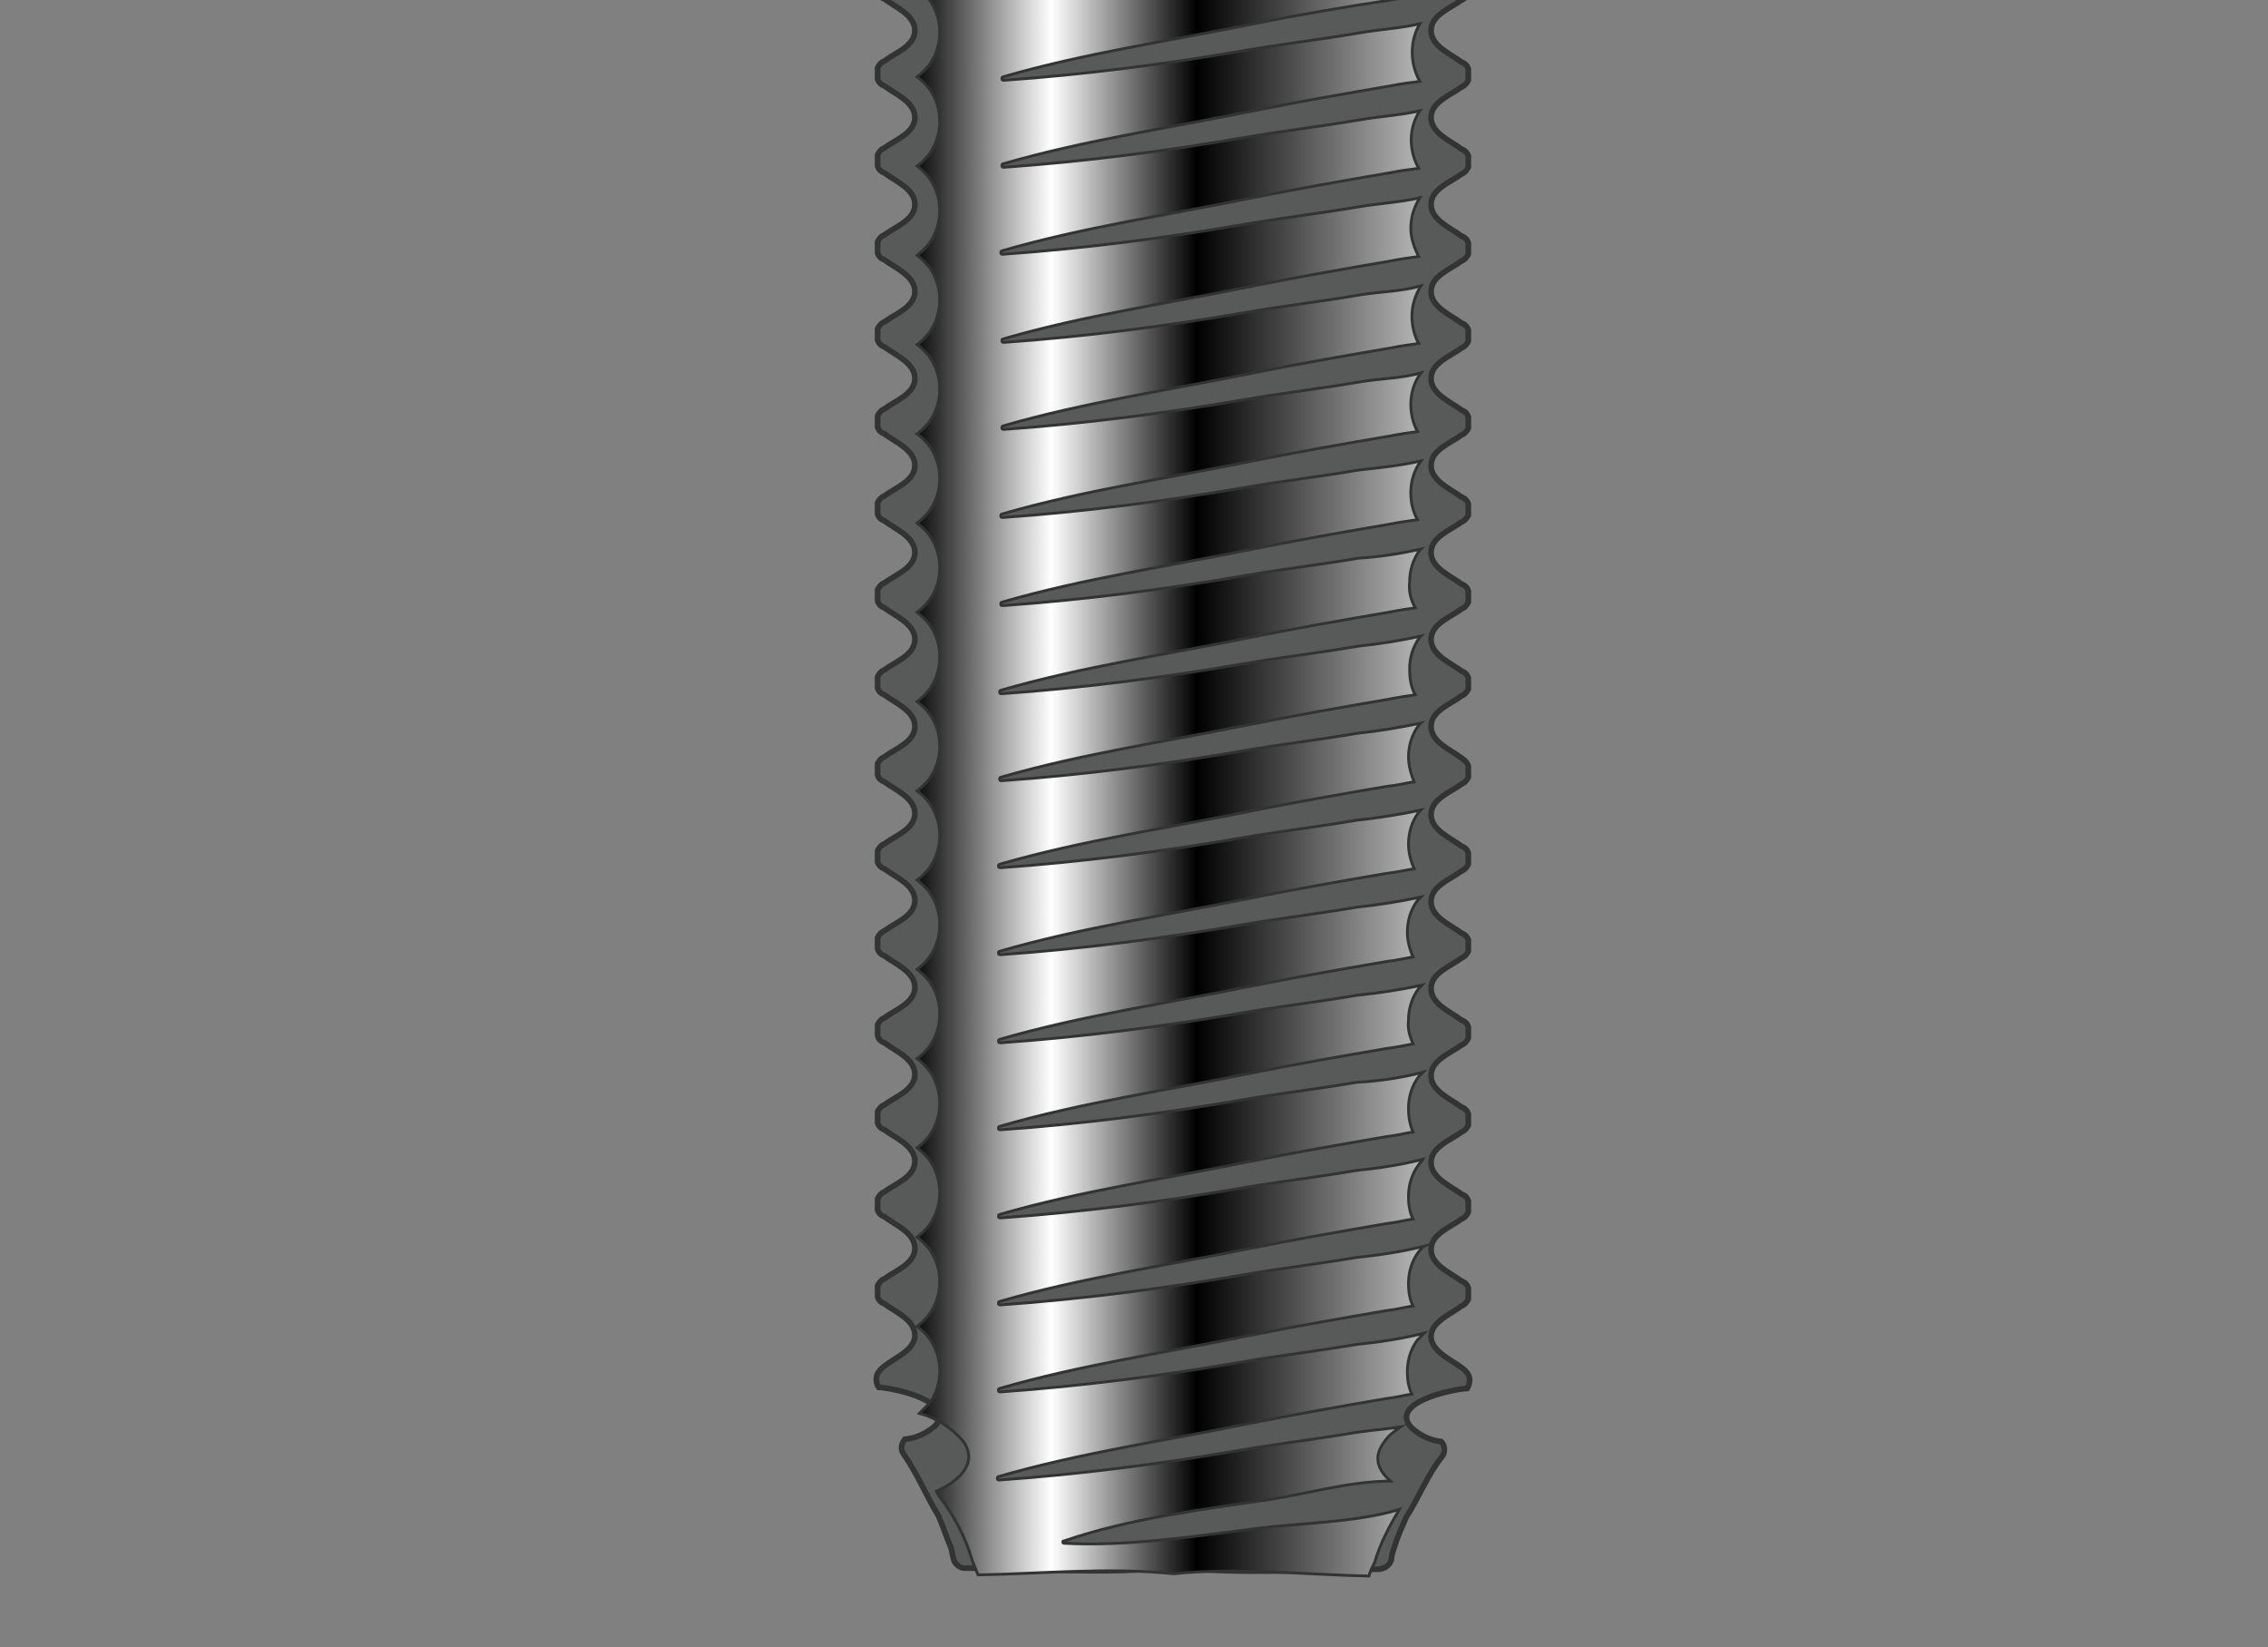 <?xml version="1.0" encoding="utf-8"?>
<!-- Generator: Adobe Illustrator 21.0.2, SVG Export Plug-In . SVG Version: 6.00 Build 0)  -->
<svg version="1.1" id="Layer_1" xmlns="http://www.w3.org/2000/svg" xmlns:xlink="http://www.w3.org/1999/xlink" x="0px" y="0px"
	 viewBox="0 0 200.8 145.8" style="enable-background:new 0 0 200.8 145.8;" xml:space="preserve">
<rect x="0" y="0" width="200.8" height="145.8" fill="#808080" stroke="none"/>
<style type="text/css">
	.st0{clip-path:url(#SVGID_2_);}
	.st1{fill:#585959;}
	.st2{fill:none;stroke:#333333;stroke-width:0.5;stroke-miterlimit:10;}
	.st3{fill:url(#SVGID_3_);stroke:#333333;stroke-width:0.25;stroke-miterlimit:10;}
	.st4{fill:url(#SVGID_4_);stroke:#333333;stroke-width:0.25;stroke-miterlimit:10;}
</style>
<title>course-7</title>
<g id="Layer_2">
	<g id="Layer_1-2">
		<g>
			<defs>
				<rect id="SVGID_1_" width="200.8" height="145.8"/>
			</defs>
			<clipPath id="SVGID_2_">
				<use xlink:href="#SVGID_1_"  style="overflow:visible;"/>
			</clipPath>
			<g class="st0">
				<g>
					<g>
						<path class="st1" d="M78.3-25.7c-0.3,0.1-0.5,0.4-0.6,0.6c0,0,0,0.1,0,0.1c0,0.1,0,0.1,0,0.2c0,0.1,0,0.1,0,0.2
							c0,0.1,0,0.1,0,0.2c0,0.1,0,0.1,0,0.2c0,0,0,0.1,0,0.1c0.1,0.3,0.3,0.5,0.6,0.6c0.9,0.7,2.7,1.4,2.7,2.8s-1.8,2-2.7,2.7
							c-0.3,0.1-0.5,0.4-0.6,0.6c0,0,0,0.1,0,0.1c0,0.1,0,0.1,0,0.2c0,0.1,0,0.2,0,0.4c0,0.1,0,0.1,0,0.2c0,0,0,0.1,0,0.1
							c0.1,0.3,0.3,0.5,0.6,0.6c0.9,0.7,2.7,1.4,2.7,2.8s-1.8,2-2.7,2.7c-0.3,0.1-0.5,0.4-0.6,0.6c0,0,0,0.1,0,0.1
							c0,0.1,0,0.1,0,0.2c0,0.1,0,0.2,0,0.4c0,0.1,0,0.1,0,0.2c0,0,0,0.1,0,0.1c0.1,0.3,0.3,0.5,0.6,0.6C79.2-7,81-6.3,81-5
							s-1.8,2-2.7,2.7c-0.3,0.1-0.5,0.4-0.6,0.6c0,0,0,0.1,0,0.1c0,0.1,0,0.1,0,0.2c0,0.1,0,0.1,0,0.2c0,0.1,0,0.1,0,0.2
							c0,0.1,0,0.1,0,0.2c0,0,0,0.1,0,0.1c0.1,0.3,0.3,0.5,0.6,0.6c0.9,0.7,2.7,1.4,2.7,2.8s-1.8,2-2.7,2.7
							c-0.3,0.1-0.5,0.4-0.6,0.6c0,0,0,0.1,0,0.1c0,0.1,0,0.1,0,0.2c0,0.1,0,0.2,0,0.4c0,0.1,0,0.1,0,0.2c0,0,0,0.1,0,0.1
							c0.1,0.3,0.3,0.5,0.6,0.6c0.9,0.7,2.7,1.4,2.7,2.8s-1.8,2-2.7,2.7c-0.3,0.1-0.5,0.4-0.6,0.6c0,0,0,0.1,0,0.1
							c0,0.1,0,0.1,0,0.2c0,0.1,0,0.2,0,0.4c0,0.1,0,0.1,0,0.2c0,0,0,0.1,0,0.1c0.1,0.3,0.3,0.5,0.6,0.6c0.9,0.7,2.7,1.4,2.7,2.8
							s-1.8,2-2.7,2.7c-0.3,0.1-0.5,0.4-0.6,0.6c0,0,0,0.1,0,0.1c0,0.1,0,0.1,0,0.2c0,0.1,0,0.2,0,0.4c0,0.1,0,0.1,0,0.2
							c0,0,0,0.1,0,0.1c0.1,0.3,0.3,0.5,0.6,0.6c0.9,0.7,2.7,1.4,2.7,2.8s-1.8,2-2.7,2.7c-0.3,0.1-0.5,0.4-0.6,0.6c0,0,0,0.1,0,0.1
							c0,0.1,0,0.1,0,0.2c0,0.1,0,0.2,0,0.4c0,0.1,0,0.1,0,0.2c0,0,0,0.1,0,0.1c0.1,0.3,0.3,0.5,0.6,0.6c0.9,0.7,2.7,1.4,2.7,2.8
							s-1.8,2-2.7,2.7c-0.3,0.1-0.5,0.4-0.6,0.6c0,0,0,0.1,0,0.1c0,0.1,0,0.1,0,0.2c0,0.1,0,0.2,0,0.4c0,0.1,0,0.1,0,0.2
							c0,0,0,0.1,0,0.1c0.1,0.3,0.3,0.5,0.6,0.6c0.9,0.7,2.7,1.4,2.7,2.8s-1.8,2-2.7,2.7c-0.3,0.1-0.5,0.4-0.6,0.6c0,0,0,0.1,0,0.1
							c0,0.1,0,0.1,0,0.2c0,0.1,0,0.2,0,0.4c0,0.1,0,0.1,0,0.2c0,0,0,0.1,0,0.1c0.1,0.3,0.3,0.5,0.6,0.6c0.9,0.7,2.7,1.4,2.7,2.8
							s-1.8,2-2.7,2.7c-0.3,0.1-0.5,0.4-0.6,0.6c0,0,0,0.1,0,0.1c0,0.1,0,0.1,0,0.2c0,0.1,0,0.2,0,0.4c0,0.1,0,0.1,0,0.2
							c0,0,0,0.1,0,0.1c0.1,0.3,0.3,0.5,0.6,0.6c0.9,0.7,2.7,1.4,2.7,2.8s-1.8,2-2.7,2.7c-0.3,0.1-0.5,0.4-0.6,0.6c0,0,0,0.1,0,0.1
							c0,0.1,0,0.1,0,0.2c0,0.1,0,0.2,0,0.4c0,0.1,0,0.1,0,0.2c0,0,0,0.1,0,0.1c0.1,0.3,0.3,0.5,0.6,0.6c0.9,0.7,2.7,1.4,2.7,2.8
							s-1.8,2-2.7,2.7c-0.3,0.1-0.5,0.4-0.6,0.6c0,0,0,0.1,0,0.1c0,0.1,0,0.1,0,0.2c0,0.1,0,0.2,0,0.4c0,0.1,0,0.1,0,0.2
							c0,0,0,0.1,0,0.1c0.1,0.3,0.3,0.5,0.6,0.6c0.9,0.7,2.7,1.4,2.7,2.8s-1.8,2-2.7,2.7c-0.3,0.1-0.5,0.4-0.6,0.6c0,0,0,0.1,0,0.1
							c0,0.1,0,0.1,0,0.2c0,0.1,0,0.2,0,0.4c0,0.1,0,0.1,0,0.2c0,0,0,0.1,0,0.1c0.1,0.3,0.3,0.5,0.6,0.6c0.9,0.7,2.7,1.4,2.7,2.8
							s-1.8,2-2.7,2.7c-0.3,0.1-0.5,0.4-0.6,0.6c0,0,0,0.1,0,0.1c0,0.1,0,0.1,0,0.2c0,0.1,0,0.2,0,0.4c0,0.1,0,0.1,0,0.2
							c0,0,0,0.1,0,0.1c0.1,0.3,0.3,0.5,0.6,0.6c0.9,0.7,2.7,1.4,2.7,2.8s-1.8,2-2.7,2.7c-0.3,0.1-0.5,0.4-0.6,0.6c0,0,0,0.1,0,0.1
							c0,0.1,0,0.1,0,0.2c0,0.1,0,0.2,0,0.4c0,0.1,0,0.1,0,0.2c0,0,0,0.1,0,0.1c0.1,0.3,0.3,0.5,0.6,0.6c0.9,0.7,2.7,1.4,2.7,2.8
							s-1.8,2-2.7,2.7c-0.3,0.1-0.5,0.4-0.6,0.6c0,0,0,0.1,0,0.1c0,0.1,0,0.1,0,0.2c0,0.1,0,0.2,0,0.4c0,0.1,0,0.1,0,0.2
							c0,0,0,0.1,0,0.1c0.1,0.3,0.3,0.5,0.6,0.6c0.9,0.7,2.7,1.4,2.7,2.8s-1.8,2-2.7,2.7c-0.3,0.1-0.5,0.4-0.6,0.6c0,0,0,0.1,0,0.1
							c0,0.1,0,0.1,0,0.2c0,0.1,0,0.2,0,0.4c0,0.1,0,0.1,0,0.2c0,0,0,0.1,0,0.1c0.1,0.3,0.3,0.5,0.6,0.6c0.9,0.7,2.7,1.4,2.7,2.8
							s-1.8,2-2.7,2.7c-0.3,0.1-0.5,0.4-0.6,0.6c0,0,0,0.1,0,0.1c0,0.1,0,0.1,0,0.2c0,0.1,0,0.1,0,0.2c0,0.1,0,0.1,0,0.2
							c0,0.1,0,0.1,0,0.2c0,0,0,0.1,0,0.1c0.1,0.3,0.3,0.5,0.6,0.6c0.9,0.7,2.7,1.4,2.7,2.8c0,1.5-2.4,2.2-3.1,3.1
							c-0.4,0.4-0.4,1.1-0.1,1.5c1.6,0.1,6.8,1.3,5,3.4c-0.8,0.7-1.7,1.1-2.7,1.2c-0.3,0.4-0.4,0.9-0.1,1.3c1.2,1.7,2,3.7,3.1,5.5
							c0.4,0.9,0.7,1.9,1.1,2.8c0.1,0.3,0.1,0.6,0.2,0.9c0.1,0.6,0.7,1,1.2,0.9c5.8,0,12.3,0.6,18.2-0.1c6,0.7,12.4,0.2,18.2,0.2
							c0.6,0,1.1-0.4,1.2-0.9c0-0.3,0.1-0.6,0.2-0.9c0.3-1,0.7-1.9,1.1-2.8c1.1-1.7,1.9-3.8,3.2-5.4c0.3-0.4,0.2-1-0.1-1.3
							c-1-0.1-2-0.6-2.7-1.3c-1.8-2.1,3.4-3.3,5-3.4c0.3-0.5,0.3-1.1-0.1-1.5c-0.7-0.8-3.1-1.6-3.1-3.1c0-1.3,1.8-2,2.7-2.7
							c0.3-0.1,0.5-0.4,0.6-0.6c0,0,0-0.1,0-0.1c0-0.1,0-0.1,0-0.2c0-0.1,0-0.2,0-0.4c0-0.1,0-0.1,0-0.2c0,0,0-0.1,0-0.1
							c-0.1-0.3-0.3-0.5-0.6-0.6c-0.9-0.7-2.7-1.4-2.7-2.8s1.8-2,2.7-2.7c0.3-0.1,0.5-0.4,0.6-0.6c0,0,0-0.1,0-0.1
							c0-0.1,0-0.1,0-0.2c0-0.1,0-0.2,0-0.4c0-0.1,0-0.1,0-0.2c0,0,0-0.1,0-0.1c-0.1-0.3-0.3-0.5-0.6-0.6c-0.9-0.7-2.7-1.4-2.7-2.8
							s1.8-2,2.7-2.7c0.3-0.1,0.5-0.4,0.6-0.6c0,0,0-0.1,0-0.1c0-0.1,0-0.1,0-0.2c0-0.1,0-0.2,0-0.4c0-0.1,0-0.1,0-0.2
							c0,0,0-0.1,0-0.1c-0.1-0.3-0.3-0.5-0.6-0.6c-0.9-0.7-2.7-1.4-2.7-2.8s1.8-2,2.7-2.7c0.3-0.1,0.5-0.4,0.6-0.6c0,0,0-0.1,0-0.1
							c0-0.1,0-0.1,0-0.2c0-0.1,0-0.2,0-0.4c0-0.1,0-0.1,0-0.2c0,0,0-0.1,0-0.1c-0.1-0.3-0.3-0.5-0.6-0.6c-0.9-0.7-2.7-1.4-2.7-2.8
							s1.8-2,2.7-2.7c0.3-0.1,0.5-0.4,0.6-0.6c0,0,0-0.1,0-0.1c0-0.1,0-0.1,0-0.2c0-0.1,0-0.2,0-0.4c0-0.1,0-0.1,0-0.2
							c0,0,0-0.1,0-0.1c-0.1-0.3-0.3-0.5-0.6-0.6c-0.9-0.7-2.7-1.4-2.7-2.8s1.8-2,2.7-2.7c0.3-0.1,0.5-0.4,0.6-0.6c0,0,0-0.1,0-0.1
							c0-0.1,0-0.1,0-0.2c0-0.1,0-0.2,0-0.4c0-0.1,0-0.1,0-0.2c0,0,0-0.1,0-0.1c-0.1-0.3-0.3-0.5-0.6-0.6c-0.9-0.7-2.7-1.4-2.7-2.8
							s1.8-2,2.7-2.7c0.3-0.1,0.5-0.4,0.6-0.6c0,0,0-0.1,0-0.1c0-0.1,0-0.1,0-0.2c0-0.1,0-0.2,0-0.4c0-0.1,0-0.1,0-0.2
							c0,0,0-0.1,0-0.1c-0.1-0.3-0.3-0.5-0.6-0.7c-0.9-0.7-2.7-1.4-2.7-2.8s1.8-2,2.7-2.7c0.3-0.1,0.5-0.4,0.6-0.6c0,0,0-0.1,0-0.1
							c0-0.1,0-0.1,0-0.2c0-0.1,0-0.1,0-0.2c0-0.1,0-0.1,0-0.2c0-0.1,0-0.1,0-0.2c0,0,0-0.1,0-0.1c-0.1-0.3-0.3-0.5-0.6-0.6
							c-0.9-0.7-2.7-1.4-2.7-2.8s1.8-2,2.7-2.7c0.3-0.1,0.5-0.4,0.6-0.6c0,0,0-0.1,0-0.1c0-0.1,0-0.1,0-0.2c0-0.1,0-0.1,0-0.2
							c0-0.1,0-0.1,0-0.2c0-0.1,0-0.1,0-0.2c0,0,0-0.1,0-0.1c-0.1-0.3-0.3-0.5-0.6-0.6c-0.9-0.7-2.7-1.4-2.7-2.8s1.8-2,2.7-2.7
							c0.3-0.1,0.5-0.4,0.6-0.6c0,0,0-0.1,0-0.1c0-0.1,0-0.1,0-0.2c0-0.1,0-0.2,0-0.4c0-0.1,0-0.1,0-0.2c0,0,0-0.1,0-0.1
							c-0.1-0.3-0.3-0.5-0.6-0.6c-0.9-0.7-2.7-1.4-2.7-2.8s1.8-2,2.7-2.7c0.3-0.1,0.5-0.4,0.6-0.6c0,0,0-0.1,0-0.1
							c0-0.1,0-0.1,0-0.2c0-0.1,0-0.2,0-0.4c0-0.1,0-0.1,0-0.2c0,0,0-0.1,0-0.1c-0.1-0.3-0.3-0.5-0.6-0.6c-0.9-0.7-2.7-1.4-2.7-2.8
							s1.8-2,2.7-2.7c0.3-0.1,0.5-0.4,0.6-0.6c0,0,0-0.1,0-0.1c0-0.1,0-0.1,0-0.2c0-0.1,0-0.2,0-0.4c0-0.1,0-0.1,0-0.2
							c0,0,0-0.1,0-0.1c-0.1-0.3-0.3-0.5-0.6-0.6c-0.9-0.7-2.7-1.4-2.7-2.8s1.8-2,2.7-2.7c0.3-0.1,0.5-0.4,0.6-0.6c0,0,0-0.1,0-0.1
							c0-0.1,0-0.1,0-0.2c0-0.1,0-0.2,0-0.4c0-0.1,0-0.1,0-0.2c0,0,0-0.1,0-0.1c-0.1-0.3-0.3-0.5-0.6-0.6c-0.9-0.7-2.7-1.4-2.7-2.8
							s1.8-2,2.7-2.7c0.3-0.1,0.5-0.4,0.6-0.6c0,0,0-0.1,0-0.1c0-0.1,0-0.1,0-0.2c0-0.1,0-0.2,0-0.4c0-0.1,0-0.1,0-0.2
							c0,0,0-0.1,0-0.1c-0.1-0.3-0.3-0.5-0.6-0.6c-0.9-0.7-2.7-1.4-2.7-2.8s1.8-2,2.7-2.7c0.3-0.1,0.5-0.4,0.6-0.6c0,0,0-0.1,0-0.1
							c0-0.1,0-0.1,0-0.2c0-0.1,0-0.2,0-0.4c0-0.1,0-0.1,0-0.2c0,0,0-0.1,0-0.1c-0.1-0.3-0.3-0.5-0.6-0.6c-0.9-0.7-2.7-1.4-2.7-2.8
							s1.8-2,2.7-2.7c0.3-0.1,0.5-0.4,0.6-0.6c0,0,0-0.1,0-0.1c0-0.1,0-0.1,0-0.2c0-0.1,0-0.1,0-0.2c0-0.1,0-0.1,0-0.2
							c0-0.1,0-0.1,0-0.2c0,0,0-0.1,0-0.1c-0.1-0.3-0.3-0.5-0.6-0.6c-0.9-0.7-2.7-1.4-2.7-2.8s1.8-2,2.7-2.7
							c0.3-0.1,0.5-0.4,0.6-0.6c0,0,0-0.1,0-0.1c0-0.1,0-0.1,0-0.2c0-0.1,0-0.2,0-0.4c0-0.1,0-0.1,0-0.2c0,0,0-0.1,0-0.1
							c-0.1-0.3-0.3-0.5-0.6-0.6c-0.9-0.7-2.7-1.4-2.7-2.8s1.8-2,2.7-2.7c0.3-0.1,0.5-0.4,0.6-0.6c0,0,0-0.1,0-0.1
							c0-0.1,0-0.1,0-0.2c0-0.1,0-0.1,0-0.2c0-0.1,0-0.1,0-0.2c0-0.1,0-0.1,0-0.2c0,0,0-0.1,0-0.1c-0.1-0.3-0.3-0.5-0.6-0.6
							c-0.9-0.7-2.7-1.4-2.7-2.8s1.8-2,2.7-2.7c0.3-0.1,0.5-0.4,0.6-0.6c0,0,0-0.1,0-0.1c0-0.1,0-0.1,0-0.2c0-0.1,0-0.2,0-0.4
							c0-0.1,0-0.1,0-0.2c0,0,0-0.1,0-0.1c-0.1-0.3-0.3-0.5-0.6-0.6c-0.1-0.1-0.3-0.2-0.4-0.3H78.4C78.4-25.7,78.4-25.7,78.3-25.7z"
							/>
						<path class="st2" d="M78.3-25.7c-0.3,0.1-0.5,0.4-0.6,0.6c0,0,0,0.1,0,0.1c0,0.1,0,0.1,0,0.2c0,0.1,0,0.1,0,0.2
							c0,0.1,0,0.1,0,0.2c0,0.1,0,0.1,0,0.2c0,0,0,0.1,0,0.1c0.1,0.3,0.3,0.5,0.6,0.6c0.9,0.7,2.7,1.4,2.7,2.8s-1.8,2-2.7,2.7
							c-0.3,0.1-0.5,0.4-0.6,0.6c0,0,0,0.1,0,0.1c0,0.1,0,0.1,0,0.2c0,0.1,0,0.2,0,0.4c0,0.1,0,0.1,0,0.2c0,0,0,0.1,0,0.1
							c0.1,0.3,0.3,0.5,0.6,0.6c0.9,0.7,2.7,1.4,2.7,2.8s-1.8,2-2.7,2.7c-0.3,0.1-0.5,0.4-0.6,0.6c0,0,0,0.1,0,0.1
							c0,0.1,0,0.1,0,0.2c0,0.1,0,0.2,0,0.4c0,0.1,0,0.1,0,0.2c0,0,0,0.1,0,0.1c0.1,0.3,0.3,0.5,0.6,0.6C79.2-7,81-6.3,81-5
							s-1.8,2-2.7,2.7c-0.3,0.1-0.5,0.4-0.6,0.6c0,0,0,0.1,0,0.1c0,0.1,0,0.1,0,0.2c0,0.1,0,0.1,0,0.2c0,0.1,0,0.1,0,0.2
							c0,0.1,0,0.1,0,0.2c0,0,0,0.1,0,0.1c0.1,0.3,0.3,0.5,0.6,0.6c0.9,0.7,2.7,1.4,2.7,2.8s-1.8,2-2.7,2.7
							c-0.3,0.1-0.5,0.4-0.6,0.6c0,0,0,0.1,0,0.1c0,0.1,0,0.1,0,0.2c0,0.1,0,0.2,0,0.4c0,0.1,0,0.1,0,0.2c0,0,0,0.1,0,0.1
							c0.1,0.3,0.3,0.5,0.6,0.6c0.9,0.7,2.7,1.4,2.7,2.8s-1.8,2-2.7,2.7c-0.3,0.1-0.5,0.4-0.6,0.6c0,0,0,0.1,0,0.1
							c0,0.1,0,0.1,0,0.2c0,0.1,0,0.2,0,0.4c0,0.1,0,0.1,0,0.2c0,0,0,0.1,0,0.1c0.1,0.3,0.3,0.5,0.6,0.6c0.9,0.7,2.7,1.4,2.7,2.8
							s-1.8,2-2.7,2.7c-0.3,0.1-0.5,0.4-0.6,0.6c0,0,0,0.1,0,0.1c0,0.1,0,0.1,0,0.2c0,0.1,0,0.2,0,0.4c0,0.1,0,0.1,0,0.2
							c0,0,0,0.1,0,0.1c0.1,0.3,0.3,0.5,0.6,0.6c0.9,0.7,2.7,1.4,2.7,2.8s-1.8,2-2.7,2.7c-0.3,0.1-0.5,0.4-0.6,0.6c0,0,0,0.1,0,0.1
							c0,0.1,0,0.1,0,0.2c0,0.1,0,0.2,0,0.4c0,0.1,0,0.1,0,0.2c0,0,0,0.1,0,0.1c0.1,0.3,0.3,0.5,0.6,0.6c0.9,0.7,2.7,1.4,2.7,2.8
							s-1.8,2-2.7,2.7c-0.3,0.1-0.5,0.4-0.6,0.6c0,0,0,0.1,0,0.1c0,0.1,0,0.1,0,0.2c0,0.1,0,0.2,0,0.4c0,0.1,0,0.1,0,0.2
							c0,0,0,0.1,0,0.1c0.1,0.3,0.3,0.5,0.6,0.6c0.9,0.7,2.7,1.4,2.7,2.8s-1.8,2-2.7,2.7c-0.3,0.1-0.5,0.4-0.6,0.6c0,0,0,0.1,0,0.1
							c0,0.1,0,0.1,0,0.2c0,0.1,0,0.2,0,0.4c0,0.1,0,0.1,0,0.2c0,0,0,0.1,0,0.1c0.1,0.3,0.3,0.5,0.6,0.6c0.9,0.7,2.7,1.4,2.7,2.8
							s-1.8,2-2.7,2.7c-0.3,0.1-0.5,0.4-0.6,0.6c0,0,0,0.1,0,0.1c0,0.1,0,0.1,0,0.2c0,0.1,0,0.2,0,0.4c0,0.1,0,0.1,0,0.2
							c0,0,0,0.1,0,0.1c0.1,0.3,0.3,0.5,0.6,0.6c0.9,0.7,2.7,1.4,2.7,2.8s-1.8,2-2.7,2.7c-0.3,0.1-0.5,0.4-0.6,0.6c0,0,0,0.1,0,0.1
							c0,0.1,0,0.1,0,0.2c0,0.1,0,0.2,0,0.4c0,0.1,0,0.1,0,0.2c0,0,0,0.1,0,0.1c0.1,0.3,0.3,0.5,0.6,0.6c0.9,0.7,2.7,1.4,2.7,2.8
							s-1.8,2-2.7,2.7c-0.3,0.1-0.5,0.4-0.6,0.6c0,0,0,0.1,0,0.1c0,0.1,0,0.1,0,0.2c0,0.1,0,0.2,0,0.4c0,0.1,0,0.1,0,0.2
							c0,0,0,0.1,0,0.1c0.1,0.3,0.3,0.5,0.6,0.6c0.9,0.7,2.7,1.4,2.7,2.8s-1.8,2-2.7,2.7c-0.3,0.1-0.5,0.4-0.6,0.6c0,0,0,0.1,0,0.1
							c0,0.1,0,0.1,0,0.2c0,0.1,0,0.2,0,0.4c0,0.1,0,0.1,0,0.2c0,0,0,0.1,0,0.1c0.1,0.3,0.3,0.5,0.6,0.6c0.9,0.7,2.7,1.4,2.7,2.8
							s-1.8,2-2.7,2.7c-0.3,0.1-0.5,0.4-0.6,0.6c0,0,0,0.1,0,0.1c0,0.1,0,0.1,0,0.2c0,0.1,0,0.2,0,0.4c0,0.1,0,0.1,0,0.2
							c0,0,0,0.1,0,0.1c0.1,0.3,0.3,0.5,0.6,0.6c0.9,0.7,2.7,1.4,2.7,2.8s-1.8,2-2.7,2.7c-0.3,0.1-0.5,0.4-0.6,0.6c0,0,0,0.1,0,0.1
							c0,0.1,0,0.1,0,0.2c0,0.1,0,0.2,0,0.4c0,0.1,0,0.1,0,0.2c0,0,0,0.1,0,0.1c0.1,0.3,0.3,0.5,0.6,0.6c0.9,0.7,2.7,1.4,2.7,2.8
							s-1.8,2-2.7,2.7c-0.3,0.1-0.5,0.4-0.6,0.6c0,0,0,0.1,0,0.1c0,0.1,0,0.1,0,0.2c0,0.1,0,0.2,0,0.4c0,0.1,0,0.1,0,0.2
							c0,0,0,0.1,0,0.1c0.1,0.3,0.3,0.5,0.6,0.6c0.9,0.7,2.7,1.4,2.7,2.8s-1.8,2-2.7,2.7c-0.3,0.1-0.5,0.4-0.6,0.6c0,0,0,0.1,0,0.1
							c0,0.1,0,0.1,0,0.2c0,0.1,0,0.2,0,0.4c0,0.1,0,0.1,0,0.2c0,0,0,0.1,0,0.1c0.1,0.3,0.3,0.5,0.6,0.6c0.9,0.7,2.7,1.4,2.7,2.8
							s-1.8,2-2.7,2.7c-0.3,0.1-0.5,0.4-0.6,0.6c0,0,0,0.1,0,0.1c0,0.1,0,0.1,0,0.2c0,0.1,0,0.1,0,0.2c0,0.1,0,0.1,0,0.2
							c0,0.1,0,0.1,0,0.2c0,0,0,0.1,0,0.1c0.1,0.3,0.3,0.5,0.6,0.6c0.9,0.7,2.7,1.4,2.7,2.8c0,1.5-2.4,2.2-3.1,3.1
							c-0.4,0.4-0.4,1.1-0.1,1.5c1.6,0.1,6.8,1.3,5,3.4c-0.8,0.7-1.7,1.1-2.7,1.2c-0.3,0.4-0.4,0.9-0.1,1.3c1.2,1.7,2,3.7,3.1,5.5
							c0.4,0.9,0.7,1.9,1.1,2.8c0.1,0.3,0.1,0.6,0.2,0.9c0.1,0.6,0.7,1,1.2,0.9c5.8,0,12.3,0.6,18.2-0.1c6,0.7,12.4,0.2,18.2,0.2
							c0.6,0,1.1-0.4,1.2-0.9c0-0.3,0.1-0.6,0.2-0.9c0.3-1,0.7-1.9,1.1-2.8c1.1-1.7,1.9-3.8,3.2-5.4c0.3-0.4,0.2-1-0.1-1.3
							c-1-0.1-2-0.6-2.7-1.3c-1.8-2.1,3.4-3.3,5-3.4c0.3-0.5,0.3-1.1-0.1-1.5c-0.7-0.8-3.1-1.6-3.1-3.1c0-1.3,1.8-2,2.7-2.7
							c0.3-0.1,0.5-0.4,0.6-0.6c0,0,0-0.1,0-0.1c0-0.1,0-0.1,0-0.2c0-0.1,0-0.2,0-0.4c0-0.1,0-0.1,0-0.2c0,0,0-0.1,0-0.1
							c-0.1-0.3-0.3-0.5-0.6-0.6c-0.9-0.7-2.7-1.4-2.7-2.8s1.8-2,2.7-2.7c0.3-0.1,0.5-0.4,0.6-0.6c0,0,0-0.1,0-0.1
							c0-0.1,0-0.1,0-0.2c0-0.1,0-0.2,0-0.4c0-0.1,0-0.1,0-0.2c0,0,0-0.1,0-0.1c-0.1-0.3-0.3-0.5-0.6-0.6c-0.9-0.7-2.7-1.4-2.7-2.8
							s1.8-2,2.7-2.7c0.3-0.1,0.5-0.4,0.6-0.6c0,0,0-0.1,0-0.1c0-0.1,0-0.1,0-0.2c0-0.1,0-0.2,0-0.4c0-0.1,0-0.1,0-0.2
							c0,0,0-0.1,0-0.1c-0.1-0.3-0.3-0.5-0.6-0.6c-0.9-0.7-2.7-1.4-2.7-2.8s1.8-2,2.7-2.7c0.3-0.1,0.5-0.4,0.6-0.6c0,0,0-0.1,0-0.1
							c0-0.1,0-0.1,0-0.2c0-0.1,0-0.2,0-0.4c0-0.1,0-0.1,0-0.2c0,0,0-0.1,0-0.1c-0.1-0.3-0.3-0.5-0.6-0.6c-0.9-0.7-2.7-1.4-2.7-2.8
							s1.8-2,2.7-2.7c0.3-0.1,0.5-0.4,0.6-0.6c0,0,0-0.1,0-0.1c0-0.1,0-0.1,0-0.2c0-0.1,0-0.2,0-0.4c0-0.1,0-0.1,0-0.2
							c0,0,0-0.1,0-0.1c-0.1-0.3-0.3-0.5-0.6-0.6c-0.9-0.7-2.7-1.4-2.7-2.8s1.8-2,2.7-2.7c0.3-0.1,0.5-0.4,0.6-0.6c0,0,0-0.1,0-0.1
							c0-0.1,0-0.1,0-0.2c0-0.1,0-0.2,0-0.4c0-0.1,0-0.1,0-0.2c0,0,0-0.1,0-0.1c-0.1-0.3-0.3-0.5-0.6-0.6c-0.9-0.7-2.7-1.4-2.7-2.8
							s1.8-2,2.7-2.7c0.3-0.1,0.5-0.4,0.6-0.6c0,0,0-0.1,0-0.1c0-0.1,0-0.1,0-0.2c0-0.1,0-0.2,0-0.4c0-0.1,0-0.1,0-0.2
							c0,0,0-0.1,0-0.1c-0.1-0.3-0.3-0.5-0.6-0.7c-0.9-0.7-2.7-1.4-2.7-2.8s1.8-2,2.7-2.7c0.3-0.1,0.5-0.4,0.6-0.6c0,0,0-0.1,0-0.1
							c0-0.1,0-0.1,0-0.2c0-0.1,0-0.1,0-0.2c0-0.1,0-0.1,0-0.2c0-0.1,0-0.1,0-0.2c0,0,0-0.1,0-0.1c-0.1-0.3-0.3-0.5-0.6-0.6
							c-0.9-0.7-2.7-1.4-2.7-2.8s1.8-2,2.7-2.7c0.3-0.1,0.5-0.4,0.6-0.6c0,0,0-0.1,0-0.1c0-0.1,0-0.1,0-0.2c0-0.1,0-0.1,0-0.2
							c0-0.1,0-0.1,0-0.2c0-0.1,0-0.1,0-0.2c0,0,0-0.1,0-0.1c-0.1-0.3-0.3-0.5-0.6-0.6c-0.9-0.7-2.7-1.4-2.7-2.8s1.8-2,2.7-2.7
							c0.3-0.1,0.5-0.4,0.6-0.6c0,0,0-0.1,0-0.1c0-0.1,0-0.1,0-0.2c0-0.1,0-0.2,0-0.4c0-0.1,0-0.1,0-0.2c0,0,0-0.1,0-0.1
							c-0.1-0.3-0.3-0.5-0.6-0.6c-0.9-0.7-2.7-1.4-2.7-2.8s1.8-2,2.7-2.7c0.3-0.1,0.5-0.4,0.6-0.6c0,0,0-0.1,0-0.1
							c0-0.1,0-0.1,0-0.2c0-0.1,0-0.2,0-0.4c0-0.1,0-0.1,0-0.2c0,0,0-0.1,0-0.1c-0.1-0.3-0.3-0.5-0.6-0.6c-0.9-0.7-2.7-1.4-2.7-2.8
							s1.8-2,2.7-2.7c0.3-0.1,0.5-0.4,0.6-0.6c0,0,0-0.1,0-0.1c0-0.1,0-0.1,0-0.2c0-0.1,0-0.2,0-0.4c0-0.1,0-0.1,0-0.2
							c0,0,0-0.1,0-0.1c-0.1-0.3-0.3-0.5-0.6-0.6c-0.9-0.7-2.7-1.4-2.7-2.8s1.8-2,2.7-2.7c0.3-0.1,0.5-0.4,0.6-0.6c0,0,0-0.1,0-0.1
							c0-0.1,0-0.1,0-0.2c0-0.1,0-0.2,0-0.4c0-0.1,0-0.1,0-0.2c0,0,0-0.1,0-0.1c-0.1-0.3-0.3-0.5-0.6-0.6c-0.9-0.7-2.7-1.4-2.7-2.8
							s1.8-2,2.7-2.7c0.3-0.1,0.5-0.4,0.6-0.6c0,0,0-0.1,0-0.1c0-0.1,0-0.1,0-0.2c0-0.1,0-0.2,0-0.4c0-0.1,0-0.1,0-0.2
							c0,0,0-0.1,0-0.1c-0.1-0.3-0.3-0.5-0.6-0.6c-0.9-0.7-2.7-1.4-2.7-2.8s1.8-2,2.7-2.7c0.3-0.1,0.5-0.4,0.6-0.6c0,0,0-0.1,0-0.1
							c0-0.1,0-0.1,0-0.2c0-0.1,0-0.2,0-0.4c0-0.1,0-0.1,0-0.2c0,0,0-0.1,0-0.1c-0.1-0.3-0.3-0.5-0.6-0.6c-0.9-0.7-2.7-1.4-2.7-2.8
							s1.8-2,2.7-2.7c0.3-0.1,0.5-0.4,0.6-0.6c0,0,0-0.1,0-0.1c0-0.1,0-0.1,0-0.2c0-0.1,0-0.1,0-0.2c0-0.1,0-0.1,0-0.2
							c0-0.1,0-0.1,0-0.2c0,0,0-0.1,0-0.1c-0.1-0.3-0.3-0.5-0.6-0.6c-0.9-0.7-2.7-1.4-2.7-2.8s1.8-2,2.7-2.7
							c0.3-0.1,0.5-0.4,0.6-0.6c0,0,0-0.1,0-0.1c0-0.1,0-0.1,0-0.2c0-0.1,0-0.2,0-0.4c0-0.1,0-0.1,0-0.2c0,0,0-0.1,0-0.1
							c-0.1-0.3-0.3-0.5-0.6-0.6c-0.9-0.7-2.7-1.4-2.7-2.8s1.8-2,2.7-2.7c0.3-0.1,0.5-0.4,0.6-0.6c0,0,0-0.1,0-0.1
							c0-0.1,0-0.1,0-0.2c0-0.1,0-0.1,0-0.2c0-0.1,0-0.1,0-0.2c0-0.1,0-0.1,0-0.2c0,0,0-0.1,0-0.1c-0.1-0.3-0.3-0.5-0.6-0.6
							c-0.9-0.7-2.7-1.4-2.7-2.8s1.8-2,2.7-2.7c0.3-0.1,0.5-0.4,0.6-0.6c0,0,0-0.1,0-0.1c0-0.1,0-0.1,0-0.2c0-0.1,0-0.2,0-0.4
							c0-0.1,0-0.1,0-0.2c0,0,0-0.1,0-0.1c-0.1-0.3-0.3-0.5-0.6-0.6c-0.1-0.1-0.3-0.2-0.4-0.3H78.4C78.4-25.7,78.4-25.7,78.3-25.7z"
							/>
					</g>
					
						<linearGradient id="SVGID_3_" gradientUnits="userSpaceOnUse" x1="202.131" y1="56.245" x2="157.399" y2="56.245" gradientTransform="matrix(1 0 0 -1 -76.751 112.468)">
						<stop  offset="0" style="stop-color:#B2B2B2"/>
						<stop  offset="0.434" style="stop-color:#000000"/>
						<stop  offset="0.722" style="stop-color:#FFFFFF"/>
						<stop  offset="1" style="stop-color:#000000"/>
					</linearGradient>
					<path class="st3" d="M88.4-25.7c0,0-0.1,0-0.1-0.1h-5.8c0,0.1-0.1,0.1-0.1,0.2c-0.3,0.4-0.7,0.8-1.1,1.1
						c0.4,0.3,0.8,0.7,1.1,1.1c0.6,0.8,0.9,1.8,0.9,2.8c0,1-0.3,2-0.9,2.8c-0.3,0.4-0.7,0.8-1.1,1.1c0.4,0.3,0.8,0.7,1.1,1.1
						c0.6,0.8,0.9,1.8,0.9,2.8c0,1-0.3,2-0.9,2.8c-0.3,0.4-0.7,0.8-1.1,1.1c0.4,0.3,0.8,0.7,1.1,1.1C82.9-7,83.2-6,83.2-5
						c0,1-0.3,2-0.9,2.8c-0.3,0.4-0.7,0.8-1.1,1.1c0.4,0.3,0.8,0.7,1.1,1.1c1.2,1.7,1.2,4,0,5.7c-0.3,0.4-0.7,0.8-1.1,1.1
						c0.4,0.3,0.8,0.7,1.1,1.1c1.2,1.7,1.2,4,0,5.7c-0.3,0.4-0.7,0.8-1.1,1.1c0.4,0.3,0.8,0.7,1.1,1.1c1.2,1.7,1.2,4,0,5.7
						c-0.3,0.4-0.7,0.8-1.1,1.1c0.4,0.3,0.8,0.7,1.1,1.1c1.2,1.7,1.2,4,0,5.7c-0.3,0.4-0.7,0.8-1.1,1.1c0.4,0.3,0.8,0.7,1.1,1.1
						c1.2,1.7,1.2,4,0,5.7c-0.3,0.4-0.7,0.8-1.1,1.1c0.4,0.3,0.8,0.7,1.1,1.1c1.2,1.7,1.2,4,0,5.7c-0.3,0.4-0.7,0.8-1.1,1.1
						c0.4,0.3,0.8,0.7,1.1,1.1c1.2,1.7,1.2,4,0,5.7c-0.3,0.4-0.7,0.8-1.1,1.1c0.4,0.3,0.8,0.7,1.1,1.1c1.2,1.7,1.2,4,0,5.7
						c-0.3,0.4-0.7,0.8-1.1,1.1c0.4,0.3,0.8,0.7,1.1,1.1c1.2,1.7,1.2,4,0,5.7c-0.3,0.4-0.7,0.8-1.1,1.1c0.4,0.3,0.8,0.7,1.1,1.1
						c1.2,1.7,1.2,4,0,5.7c-0.3,0.4-0.7,0.8-1.1,1.1c0.4,0.3,0.8,0.7,1.1,1.1c1.2,1.7,1.2,4,0,5.7c-0.3,0.4-0.7,0.8-1.1,1.1
						c0.4,0.3,0.8,0.7,1.1,1.1c1.2,1.7,1.2,4,0,5.7c-0.3,0.4-0.7,0.8-1.1,1.1c0.4,0.3,0.8,0.7,1.1,1.1c1.2,1.7,1.2,4,0,5.7
						c-0.3,0.4-0.7,0.8-1.1,1.1c0.4,0.3,0.8,0.7,1.1,1.1c1.2,1.7,1.2,4,0,5.7c-0.3,0.4-0.7,0.8-1.1,1.1c0.4,0.3,0.8,0.7,1.1,1.1
						c1.2,1.7,1.2,4,0,5.7c-0.3,0.4-0.7,0.8-1.1,1.1c0.4,0.3,0.8,0.7,1.1,1.1c1.2,1.7,1.2,4,0,5.7c-0.3,0.3-0.6,0.6-0.9,0.9
						c1.5,0.4,2.9,1.3,3.9,2.5c1.4,2-0.6,3.6-2.4,4.4c0.1,0.2,0.2,0.4,0.3,0.5c1.3,1.7,2.3,3.6,2.9,5.7c0.2,0.4,0.3,0.8,0.5,1.2
						c5.6-0.1,11.6-0.7,17.3-0.1c5.7-0.6,11.7,0.1,17.3,0.2c0.1-0.4,0.3-0.8,0.5-1.2c0.5-1.7,1.3-3.2,2.2-4.7
						c-3.9,1.2-9,1.2-12.7,1.7c-5.6,0.7-11.4,1.6-17,1.3c-0.1,0-0.1-0.1-0.1-0.1c0-0.1,0-0.1,0.1-0.1c5.8-2,12.3-2.8,18.4-3.7
						c3.2-0.5,7-1.6,10.5-1.6c-1-0.9-1.6-2-0.6-3.4c0.4-0.6,0.9-1,1.5-1.4c-1.3,0.2-2.7,0.3-4,0.5c-3.5,0.6-7,1-10.4,1.6
						c-7,1.2-14,2.1-21.1,2.6c-0.1,0-0.2,0-0.2-0.1c0-0.1,0-0.2,0.1-0.2c7.2-2.1,14.9-3.2,22.2-4.7c4-0.8,8-1.5,12.1-2.2
						c0.9-0.1,1.6-0.3,2.3-0.4c-0.3-0.6-0.4-1.3-0.4-2c0-1,0.3-2,0.9-2.8c0.2-0.2,0.4-0.4,0.6-0.6c-2,0.5-4,0.8-6,1
						c-3.5,0.6-7,1-10.4,1.6c-7,1.2-14,2.1-21.1,2.6c-0.1,0-0.2,0-0.2-0.1c0-0.1,0-0.2,0.1-0.2c7.2-2.1,14.9-3.2,22.2-4.7
						c4-0.8,8-1.5,12.1-2.2c0.9-0.1,1.6-0.3,2.3-0.4c-0.3-0.6-0.4-1.3-0.4-2c0-1,0.3-2,0.9-2.8c0.2-0.2,0.3-0.4,0.5-0.5
						c-2,0.5-4,0.8-6,1c-3.5,0.6-7,1-10.4,1.6c-7,1.2-14,2.1-21.1,2.6c-0.1,0-0.2,0-0.2-0.1c0-0.1,0-0.2,0.1-0.2
						c7.2-2.1,14.9-3.2,22.2-4.7c4-0.8,8-1.5,12.1-2.2c0.9-0.1,1.6-0.3,2.3-0.4c-0.3-0.6-0.4-1.3-0.4-2c0-1,0.3-2,0.9-2.8
						c0.1-0.2,0.3-0.3,0.4-0.5c-1.9,0.5-3.9,0.8-5.9,1c-3.5,0.6-7,1-10.4,1.6c-7,1.2-14,2.1-21.1,2.6c-0.1,0-0.2,0-0.2-0.1
						c0-0.1,0-0.2,0.1-0.2c7.2-2.1,14.9-3.2,22.2-4.7c4-0.8,8-1.5,12.1-2.2c0.9-0.1,1.6-0.3,2.3-0.4c-0.3-0.7-0.4-1.4-0.4-2.1
						c0-1,0.3-2,0.9-2.8c0.1-0.1,0.3-0.3,0.4-0.4c-1.9,0.5-3.9,0.8-5.9,0.9c-3.5,0.6-7,1-10.4,1.6c-7,1.2-14,2.1-21.1,2.6
						c-0.1,0-0.2,0-0.2-0.1c0-0.1,0-0.2,0.1-0.2c7.2-2.1,14.9-3.2,22.2-4.7c4-0.8,8-1.5,12.1-2.2c0.9-0.1,1.7-0.3,2.3-0.4
						c-0.3-0.7-0.5-1.4-0.4-2.1c0-1,0.3-2,0.9-2.8c0.1-0.1,0.2-0.2,0.3-0.3c-1.9,0.4-3.8,0.7-5.8,0.9c-3.5,0.6-7,1-10.4,1.6
						c-7,1.2-14,2.1-21.1,2.6c-0.1,0-0.2,0-0.2-0.1c0-0.1,0-0.2,0.1-0.2c7.2-2.1,14.9-3.2,22.2-4.7c4-0.8,8-1.5,12.1-2.2
						c0.9-0.1,1.7-0.3,2.3-0.4c-0.3-0.7-0.5-1.4-0.5-2.2c0-1,0.3-2,0.9-2.8c0.1-0.1,0.2-0.2,0.3-0.3c-1.9,0.4-3.8,0.7-5.7,0.9
						c-3.5,0.6-7,1-10.4,1.6c-7,1.2-14,2.1-21.1,2.6c-0.1,0-0.2,0-0.2-0.1c0-0.1,0-0.2,0.1-0.2c7.2-2.1,14.9-3.2,22.2-4.7
						c4-0.8,8-1.5,12.1-2.2c0.9-0.1,1.7-0.3,2.4-0.4c-0.3-0.7-0.5-1.4-0.5-2.2c0-1,0.3-2,0.9-2.8c0.1-0.1,0.1-0.1,0.2-0.2
						c-1.9,0.4-3.8,0.7-5.7,0.9c-3.5,0.6-7,1-10.4,1.6c-7,1.2-14,2.1-21.1,2.6c-0.1,0-0.2,0-0.2-0.1c0-0.1,0-0.2,0.1-0.2
						c7.2-2.1,14.9-3.2,22.2-4.7c4-0.8,8-1.5,12.1-2.2c1-0.1,1.7-0.3,2.4-0.4c-0.3-0.7-0.5-1.5-0.5-2.2c0-1,0.3-2,0.9-2.8
						c0.1-0.1,0.1-0.1,0.2-0.2c-1.9,0.4-3.7,0.7-5.6,0.9c-3.5,0.6-7,1-10.4,1.6c-7,1.2-14,2.1-21.1,2.6c-0.1,0-0.2,0-0.2-0.1
						c0-0.1,0-0.2,0.1-0.2c7.2-2.1,14.9-3.2,22.2-4.7c4-0.8,8-1.5,12.1-2.2c1-0.2,1.7-0.3,2.4-0.4c-0.4-0.7-0.5-1.5-0.5-2.3
						c0-1,0.3-2,0.9-2.8c0,0,0.1-0.1,0.1-0.1c-1.8,0.4-3.7,0.7-5.6,0.9c-3.5,0.6-7,1-10.4,1.6c-7,1.2-14,2.1-21.1,2.6
						c-0.1,0-0.2,0-0.2-0.1c0-0.1,0-0.2,0.1-0.2c7.2-2.1,14.9-3.2,22.2-4.7c4-0.8,8-1.5,12.1-2.2c1-0.2,1.7-0.3,2.4-0.4
						c-0.4-0.7-0.6-1.5-0.5-2.3c0-1,0.3-2,0.9-2.8c0,0,0,0,0.1-0.1c-1.8,0.4-3.7,0.7-5.5,0.8c-3.5,0.6-7,1-10.4,1.6
						c-7,1.2-14,2.1-21.1,2.6c-0.1,0-0.2,0-0.2-0.1c0-0.1,0-0.2,0.1-0.2c7.2-2.1,14.9-3.2,22.2-4.7c4-0.8,8-1.5,12.1-2.2
						c1-0.2,1.8-0.3,2.5-0.4c-0.4-0.7-0.6-1.5-0.6-2.4c0-1,0.3-2,0.9-2.8c-1.8,0.4-3.6,0.6-5.5,0.8c-3.5,0.6-7,1-10.4,1.6
						c-7,1.2-14,2.1-21.1,2.6c-0.1,0-0.2,0-0.2-0.1c0-0.1,0-0.2,0.1-0.2c7.2-2.1,14.9-3.2,22.2-4.7c4-0.8,8-1.5,12.1-2.2
						c1-0.2,1.8-0.3,2.5-0.4c-0.4-0.7-0.6-1.6-0.6-2.4c0-1,0.3-2,0.9-2.8c-1.7,0.5-3.7,0.5-5.4,0.8c-3.5,0.6-7,1-10.4,1.6
						c-7,1.2-14,2.1-21.1,2.6c-0.1,0-0.2,0-0.2-0.1c0-0.1,0-0.2,0.1-0.2c7.2-2.1,14.9-3.2,22.2-4.7c4-0.8,8-1.5,12.1-2.2
						c1-0.2,1.8-0.3,2.5-0.4c-0.4-0.7-0.6-1.6-0.6-2.4c0-1,0.3-1.9,0.8-2.7c-1.7,0.5-3.6,0.5-5.4,0.8c-3.5,0.6-7,1-10.4,1.6
						c-7,1.2-14,2.1-21.1,2.6c-0.1,0-0.2,0-0.2-0.1c0-0.1,0-0.2,0.1-0.2l0,0c7.2-2.1,14.9-3.2,22.2-4.7c4-0.8,8-1.5,12.1-2.2
						c1-0.2,1.8-0.3,2.5-0.4c-0.4-0.8-0.7-1.6-0.7-2.5c0-1,0.3-1.9,0.8-2.7c-1.7,0.4-3.6,0.5-5.4,0.8c-3.5,0.6-7,1-10.4,1.6
						c-7,1.2-14,2.1-21.1,2.6c-0.1,0-0.2,0-0.2-0.1c0-0.1,0-0.2,0.1-0.2l0,0c7.2-2.1,14.9-3.2,22.2-4.7c4-0.8,8-1.5,12.1-2.2
						c1-0.2,1.8-0.3,2.6-0.4c-0.9-1.6-0.9-3.6,0.1-5.1c-1.7,0.4-3.6,0.5-5.3,0.8c-3.5,0.6-7,1-10.4,1.6c-7,1.2-14,2.1-21.1,2.6
						c-0.1,0-0.2,0-0.2-0.1c0-0.1,0-0.2,0.1-0.2c7.2-2.1,14.9-3.2,22.2-4.7c4-0.8,8-1.5,12.1-2.2c1-0.2,1.8-0.3,2.6-0.4
						c-0.9-1.6-0.9-3.6,0-5.1c-1.7,0.4-3.6,0.5-5.3,0.8c-3.5,0.6-7,1-10.4,1.6c-7,1.2-14,2.1-21.1,2.6c-0.1,0-0.2,0-0.2-0.1
						c0-0.1,0-0.2,0.1-0.2c7.2-2.1,14.9-3.2,22.2-4.7c4-0.8,8.1-1.5,12.1-2.1c1.1-0.2,1.9-0.3,2.6-0.4c-1-1.6-1-3.5,0-5.1
						c-1.7,0.4-3.5,0.5-5.3,0.8c-3.5,0.6-7,1-10.4,1.6c-7,1.2-14,2.1-21.1,2.6c-0.1,0-0.2,0-0.2-0.1c0-0.1,0-0.2,0.1-0.2l0,0
						c7.2-2.1,14.9-3.2,22.2-4.7c4-0.8,8-1.5,12.1-2.2c1.1-0.2,1.9-0.4,2.6-0.4c-0.5-0.8-0.8-1.7-0.8-2.6c0-0.9,0.2-1.7,0.7-2.5
						c-1.7,0.4-3.5,0.5-5.2,0.8c-3.5,0.6-7,1-10.4,1.6c-7,1.2-14,2.1-21.1,2.6c-0.1,0-0.2,0-0.2-0.1c0-0.1,0-0.2,0.1-0.2
						c7.2-2.1,14.9-3.2,22.2-4.7c4-0.8,8-1.5,12.1-2.2c1.1-0.2,1.9-0.4,2.7-0.4c-0.5-0.8-0.8-1.7-0.8-2.7c0-0.8,0.2-1.7,0.6-2.4
						c-1.7,0.4-3.5,0.5-5.2,0.8c-3.5,0.6-7,1-10.4,1.6c-7,1.2-14,2.1-21.1,2.6c-0.1,0-0.2,0-0.2-0.1c0-0.1,0-0.2,0.1-0.2
						c7.2-2.1,14.9-3.2,22.2-4.7c4-0.8,8-1.5,12.1-2.2c1.1-0.2,1.9-0.4,2.7-0.4c-0.1-0.1-0.1-0.2-0.2-0.2H89.3
						C89-25.7,88.7-25.7,88.4-25.7z"/>
					
						<linearGradient id="SVGID_4_" gradientUnits="userSpaceOnUse" x1="201.961" y1="140.623" x2="166.084" y2="140.623" gradientTransform="matrix(1 0 0 -1 -76.751 112.468)">
						<stop  offset="0" style="stop-color:#B2B2B2"/>
						<stop  offset="0.434" style="stop-color:#000000"/>
						<stop  offset="0.722" style="stop-color:#FFFFFF"/>
						<stop  offset="1" style="stop-color:#000000"/>
					</linearGradient>
					<path class="st4" d="M125.2-30.6c-1.6,0.4-3.5,0.5-5.2,0.8c-3.5,0.6-7,1-10.4,1.6c-6.6,1-13.5,2.1-20.2,2.5h35.9
						c-0.4-0.7-0.7-1.6-0.7-2.5C124.5-29,124.7-29.9,125.2-30.6z"/>
				</g>
			</g>
		</g>
	</g>
</g>
</svg>

